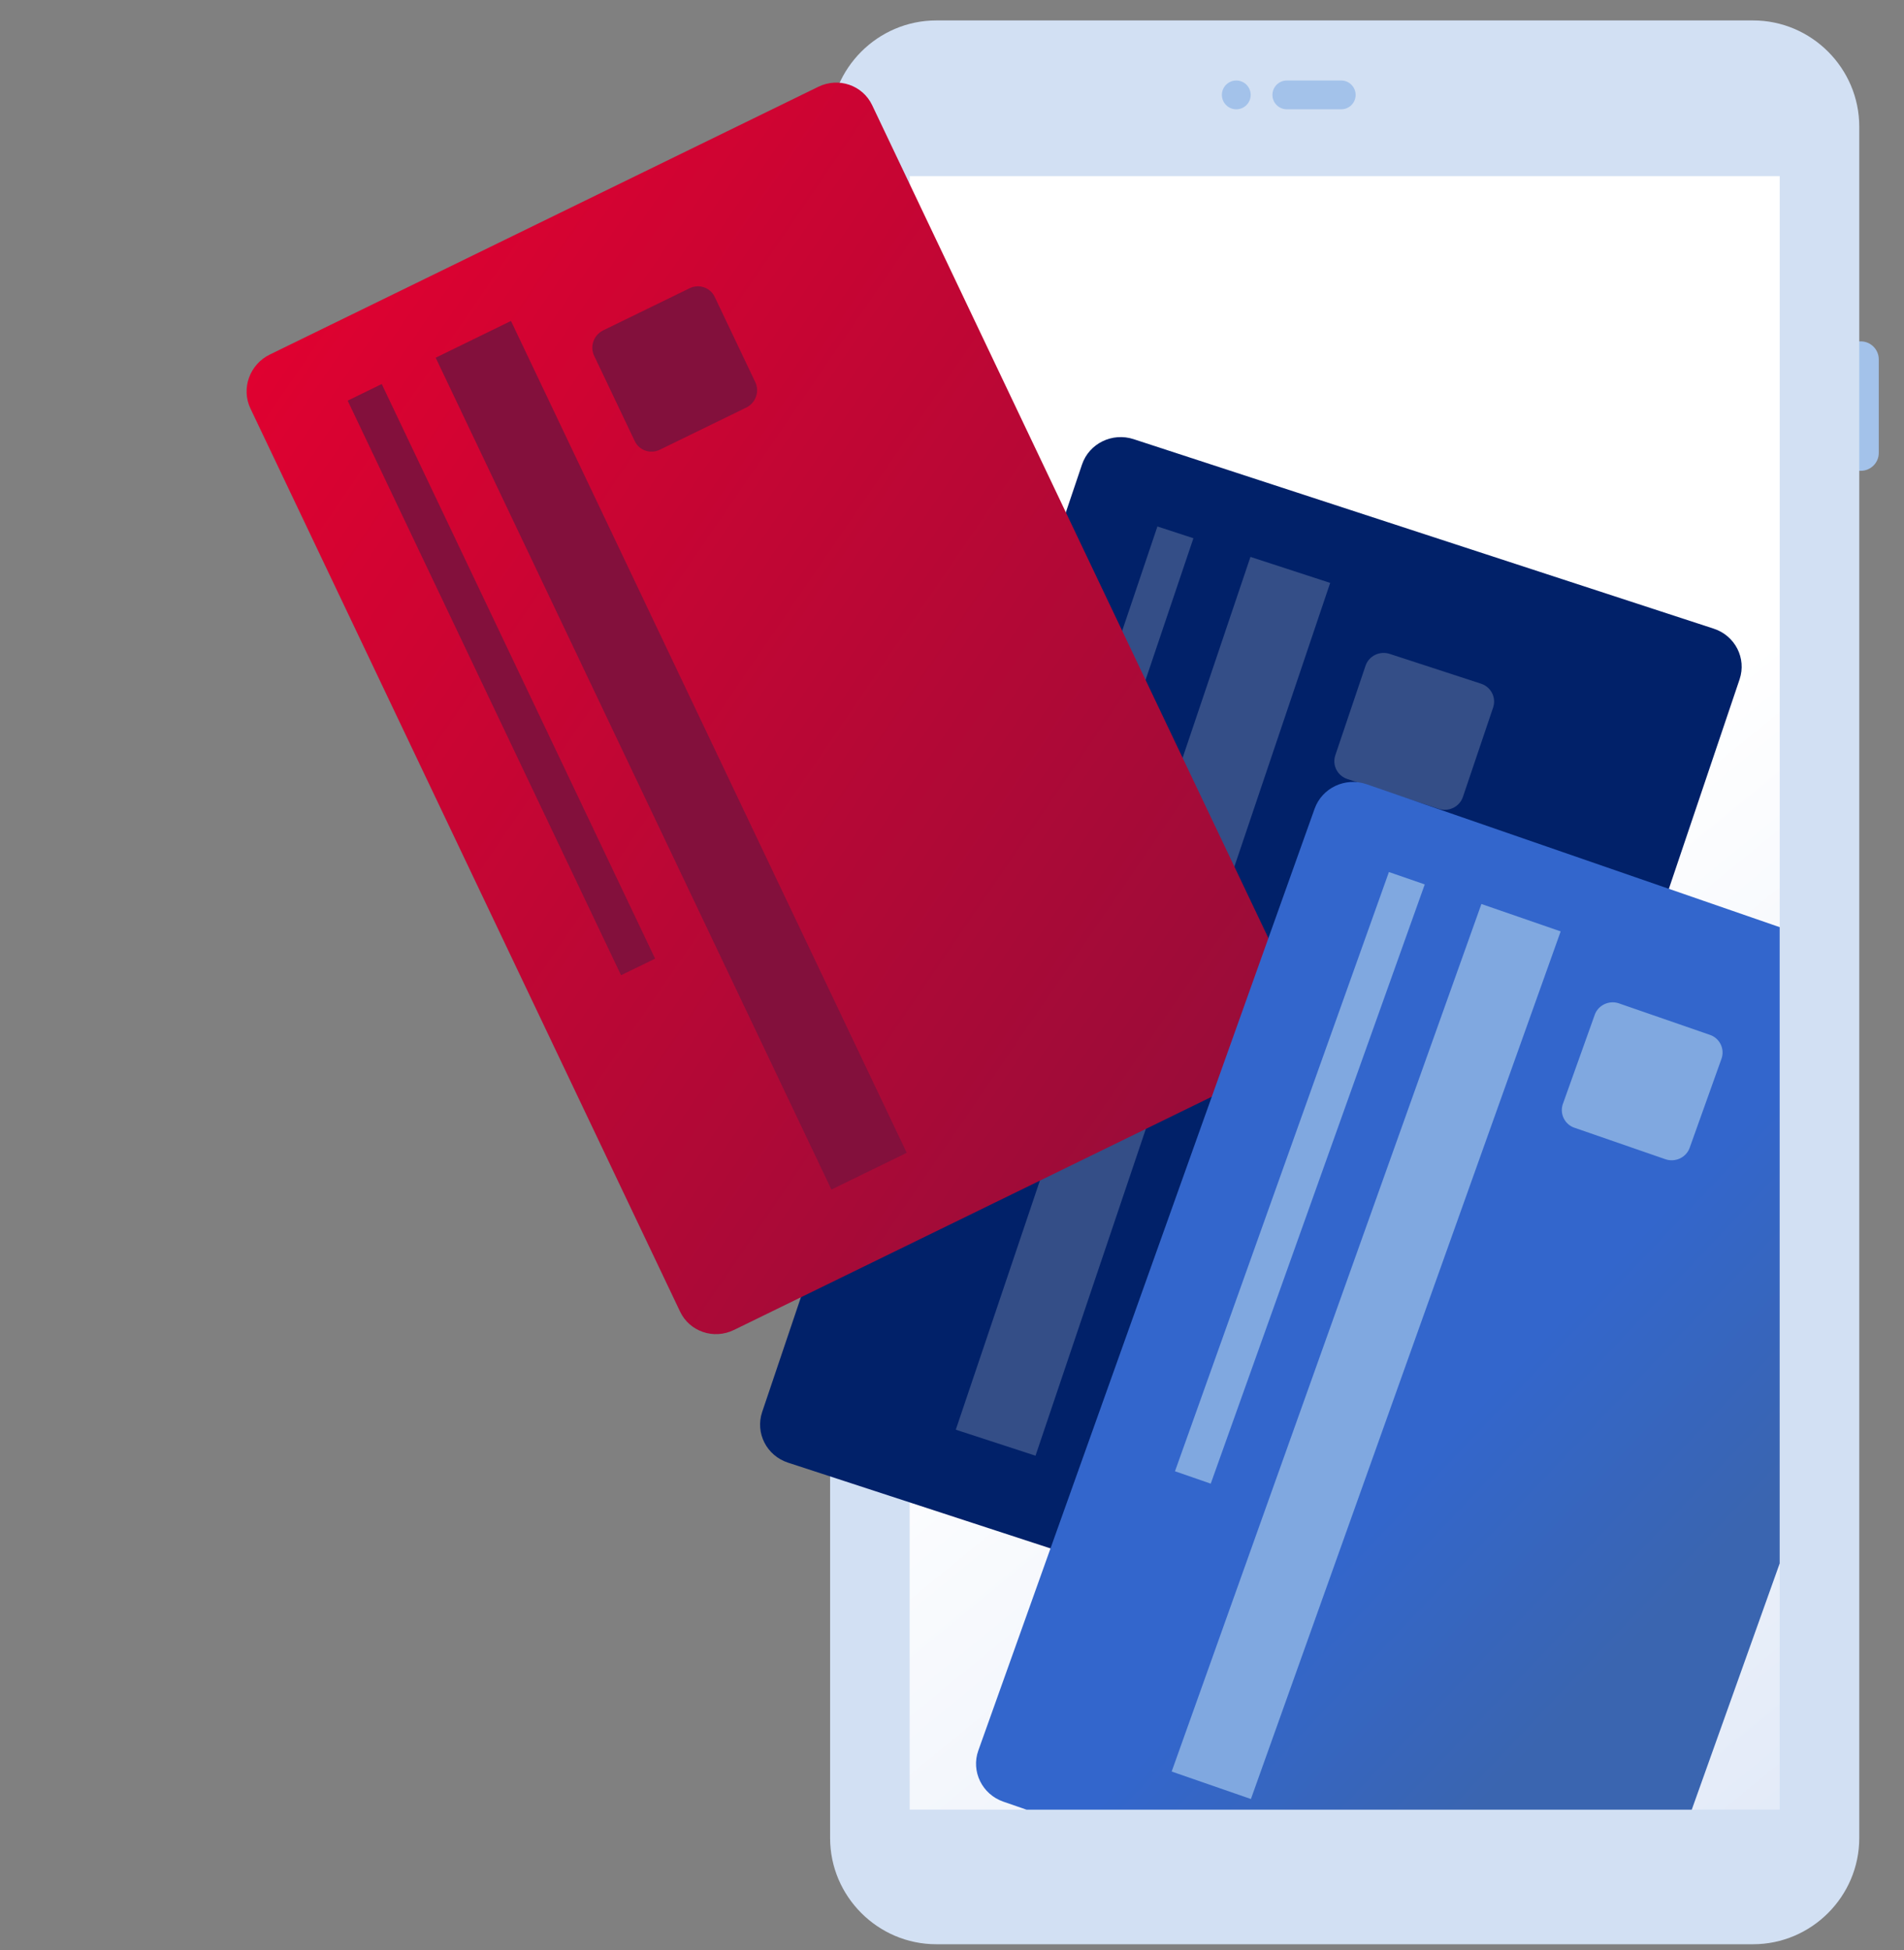 <svg version="1.0" id="Layer_1" xmlns="http://www.w3.org/2000/svg" xmlns:xlink="http://www.w3.org/1999/xlink" x="0" y="0" viewBox="0 0 246 251.94" xml:space="preserve"><rect x="0" y="0" width="246" height="251.94" fill="#808080" stroke="none"/><style>.st0{fill:#99b7e1}.st1{fill:#a3c2ea}.st6{fill:#344e87}.st8{fill:#83103c}.st10{fill:#80a8e0}</style><g id="Layer_2_1_"><path class="st0" d="M107.23 50.23h-.21c-1.28 0-2.32-1.05-2.32-2.32v-3.03c0-1.28 1.05-2.32 2.32-2.32h.21c1.28 0 2.32 1.05 2.32 2.32v3.03c.01 1.28-1.04 2.32-2.32 2.32zM107.23 62.46h-.21c-1.28 0-2.32-1.05-2.32-2.32v-3.03c0-1.28 1.05-2.32 2.32-2.32h.21c1.28 0 2.32 1.05 2.32 2.32v3.03c.01 1.28-1.04 2.32-2.32 2.32z"/><path class="st1" d="M240.42 60.82h-.21c-1.28 0-2.32-1.05-2.32-2.32V46.42c0-1.28 1.05-2.32 2.32-2.32h.21c1.28 0 2.32 1.05 2.32 2.32V58.5c.01 1.27-1.04 2.32-2.32 2.32z"/><path d="M240.22 16.36v221.08c0 7.55-6.18 13.72-13.72 13.72H120.97c-7.55 0-13.72-6.18-13.72-13.72V16.36c0-7.55 6.18-13.72 13.72-13.72H226.5c7.54 0 13.72 6.17 13.72 13.72z" fill="#d2e0f3"/><linearGradient id="SVGID_1_" gradientUnits="userSpaceOnUse" x1="-6577.736" y1="9185.159" x2="-6499.992" y2="9090.243" gradientTransform="matrix(-1 0 0 1 -6327.083 -8962.986)"><stop offset="0" stop-color="#e2eaf8"/><stop offset=".999" stop-color="#fff"/></linearGradient><path fill="url(#SVGID_1_)" d="M117.53 22.76h112.41v211.01H117.53z"/><g><defs><path id="SVGID_2_" d="M-.25 9.44h230.19v224.34H-.25z"/></defs><clipPath id="SVGID_3_"><use xlink:href="#SVGID_2_" overflow="visible"/></clipPath><g clip-path="url(#SVGID_3_)"><path d="M183.43 210.16l41.33-122.41c.91-2.71-.58-5.64-3.35-6.54l-74.95-24.48c-2.76-.9-5.74.56-6.66 3.27L98.47 182.41c-.91 2.71.58 5.64 3.35 6.54l74.95 24.48c2.77.9 5.75-.56 6.66-3.27z" fill="#012169"/><path class="st6" d="M127.9 147.41l-4.66-1.52 26.3-77.88 4.65 1.52zM133.79 188.05l-10.3-3.36 38.07-112.75 10.3 3.36zM185.89 104.49l-11.8-3.85c-1.29-.42-1.99-1.79-1.57-3.06L176.43 86c.43-1.27 1.82-1.95 3.12-1.53l11.8 3.85c1.29.42 1.99 1.79 1.57 3.06l-3.91 11.57c-.43 1.27-1.82 1.96-3.12 1.54z"/><g><linearGradient id="SVGID_4_" gradientUnits="userSpaceOnUse" x1="32.155" y1="207.114" x2="204.926" y2="88.862" gradientTransform="matrix(1 0 0 -1 0 252)"><stop offset="0" stop-color="#e00130"/><stop offset="1" stop-color="#83103c"/></linearGradient><path d="M168.19 130.25L112.68 13.58c-1.23-2.58-4.34-3.64-6.95-2.37L34.86 45.8c-2.61 1.27-3.73 4.4-2.5 6.98l55.51 116.66c1.23 2.58 4.34 3.64 6.95 2.37l70.86-34.58c2.62-1.28 3.74-4.4 2.51-6.98z" fill="url(#SVGID_4_)"/><path class="st8" d="M84.64 123.84l-4.4 2.14-35.32-74.22 4.4-2.15zM117.15 148.92l-9.73 4.75L56.29 46.21l9.73-4.75zM96.42 52.65l-11.16 5.44c-1.22.6-2.68.1-3.25-1.11l-5.25-11.03c-.57-1.21-.05-2.67 1.17-3.27l11.16-5.44c1.22-.6 2.68-.1 3.25 1.11l5.25 11.03c.57 1.21.05 2.67-1.17 3.27z"/><g><linearGradient id="SVGID_5_" gradientUnits="userSpaceOnUse" x1="191.369" y1="71.13" x2="227.299" y2="37.042" gradientTransform="matrix(1 0 0 -1 0 252)"><stop offset="0" stop-color="#36c"/><stop offset=".728" stop-color="#3a65b0"/></linearGradient><path d="M210.87 255.36l43.45-121.67c.96-2.69-.48-5.65-3.23-6.6l-74.52-25.78c-2.75-.95-5.75.46-6.72 3.16L126.4 226.14c-.96 2.69.49 5.65 3.23 6.6l74.52 25.78c2.75.95 5.76-.46 6.72-3.16z" fill="url(#SVGID_5_)"/></g><path class="st10" d="M156.43 191.66l-4.62-1.6 27.64-77.41 4.63 1.6zM161.62 232.4l-10.24-3.55 40.02-112.07 10.24 3.54zM215.17 149.75l-11.73-4.06a2.41 2.41 0 01-1.51-3.09l4.11-11.5c.45-1.26 1.86-1.92 3.14-1.48l11.73 4.06a2.41 2.41 0 011.51 3.09l-4.11 11.5c-.45 1.26-1.86 1.92-3.14 1.48z"/></g></g></g><g><path class="st1" d="M175.15 12.26c0 1.03-.84 1.86-1.86 1.86h-7.03c-1.03 0-1.86-.84-1.86-1.86 0-1.03.84-1.86 1.86-1.86h7.03c1.02 0 1.86.84 1.86 1.86z"/><circle class="st1" cx="159.73" cy="12.26" r="1.86"/></g></g></svg>